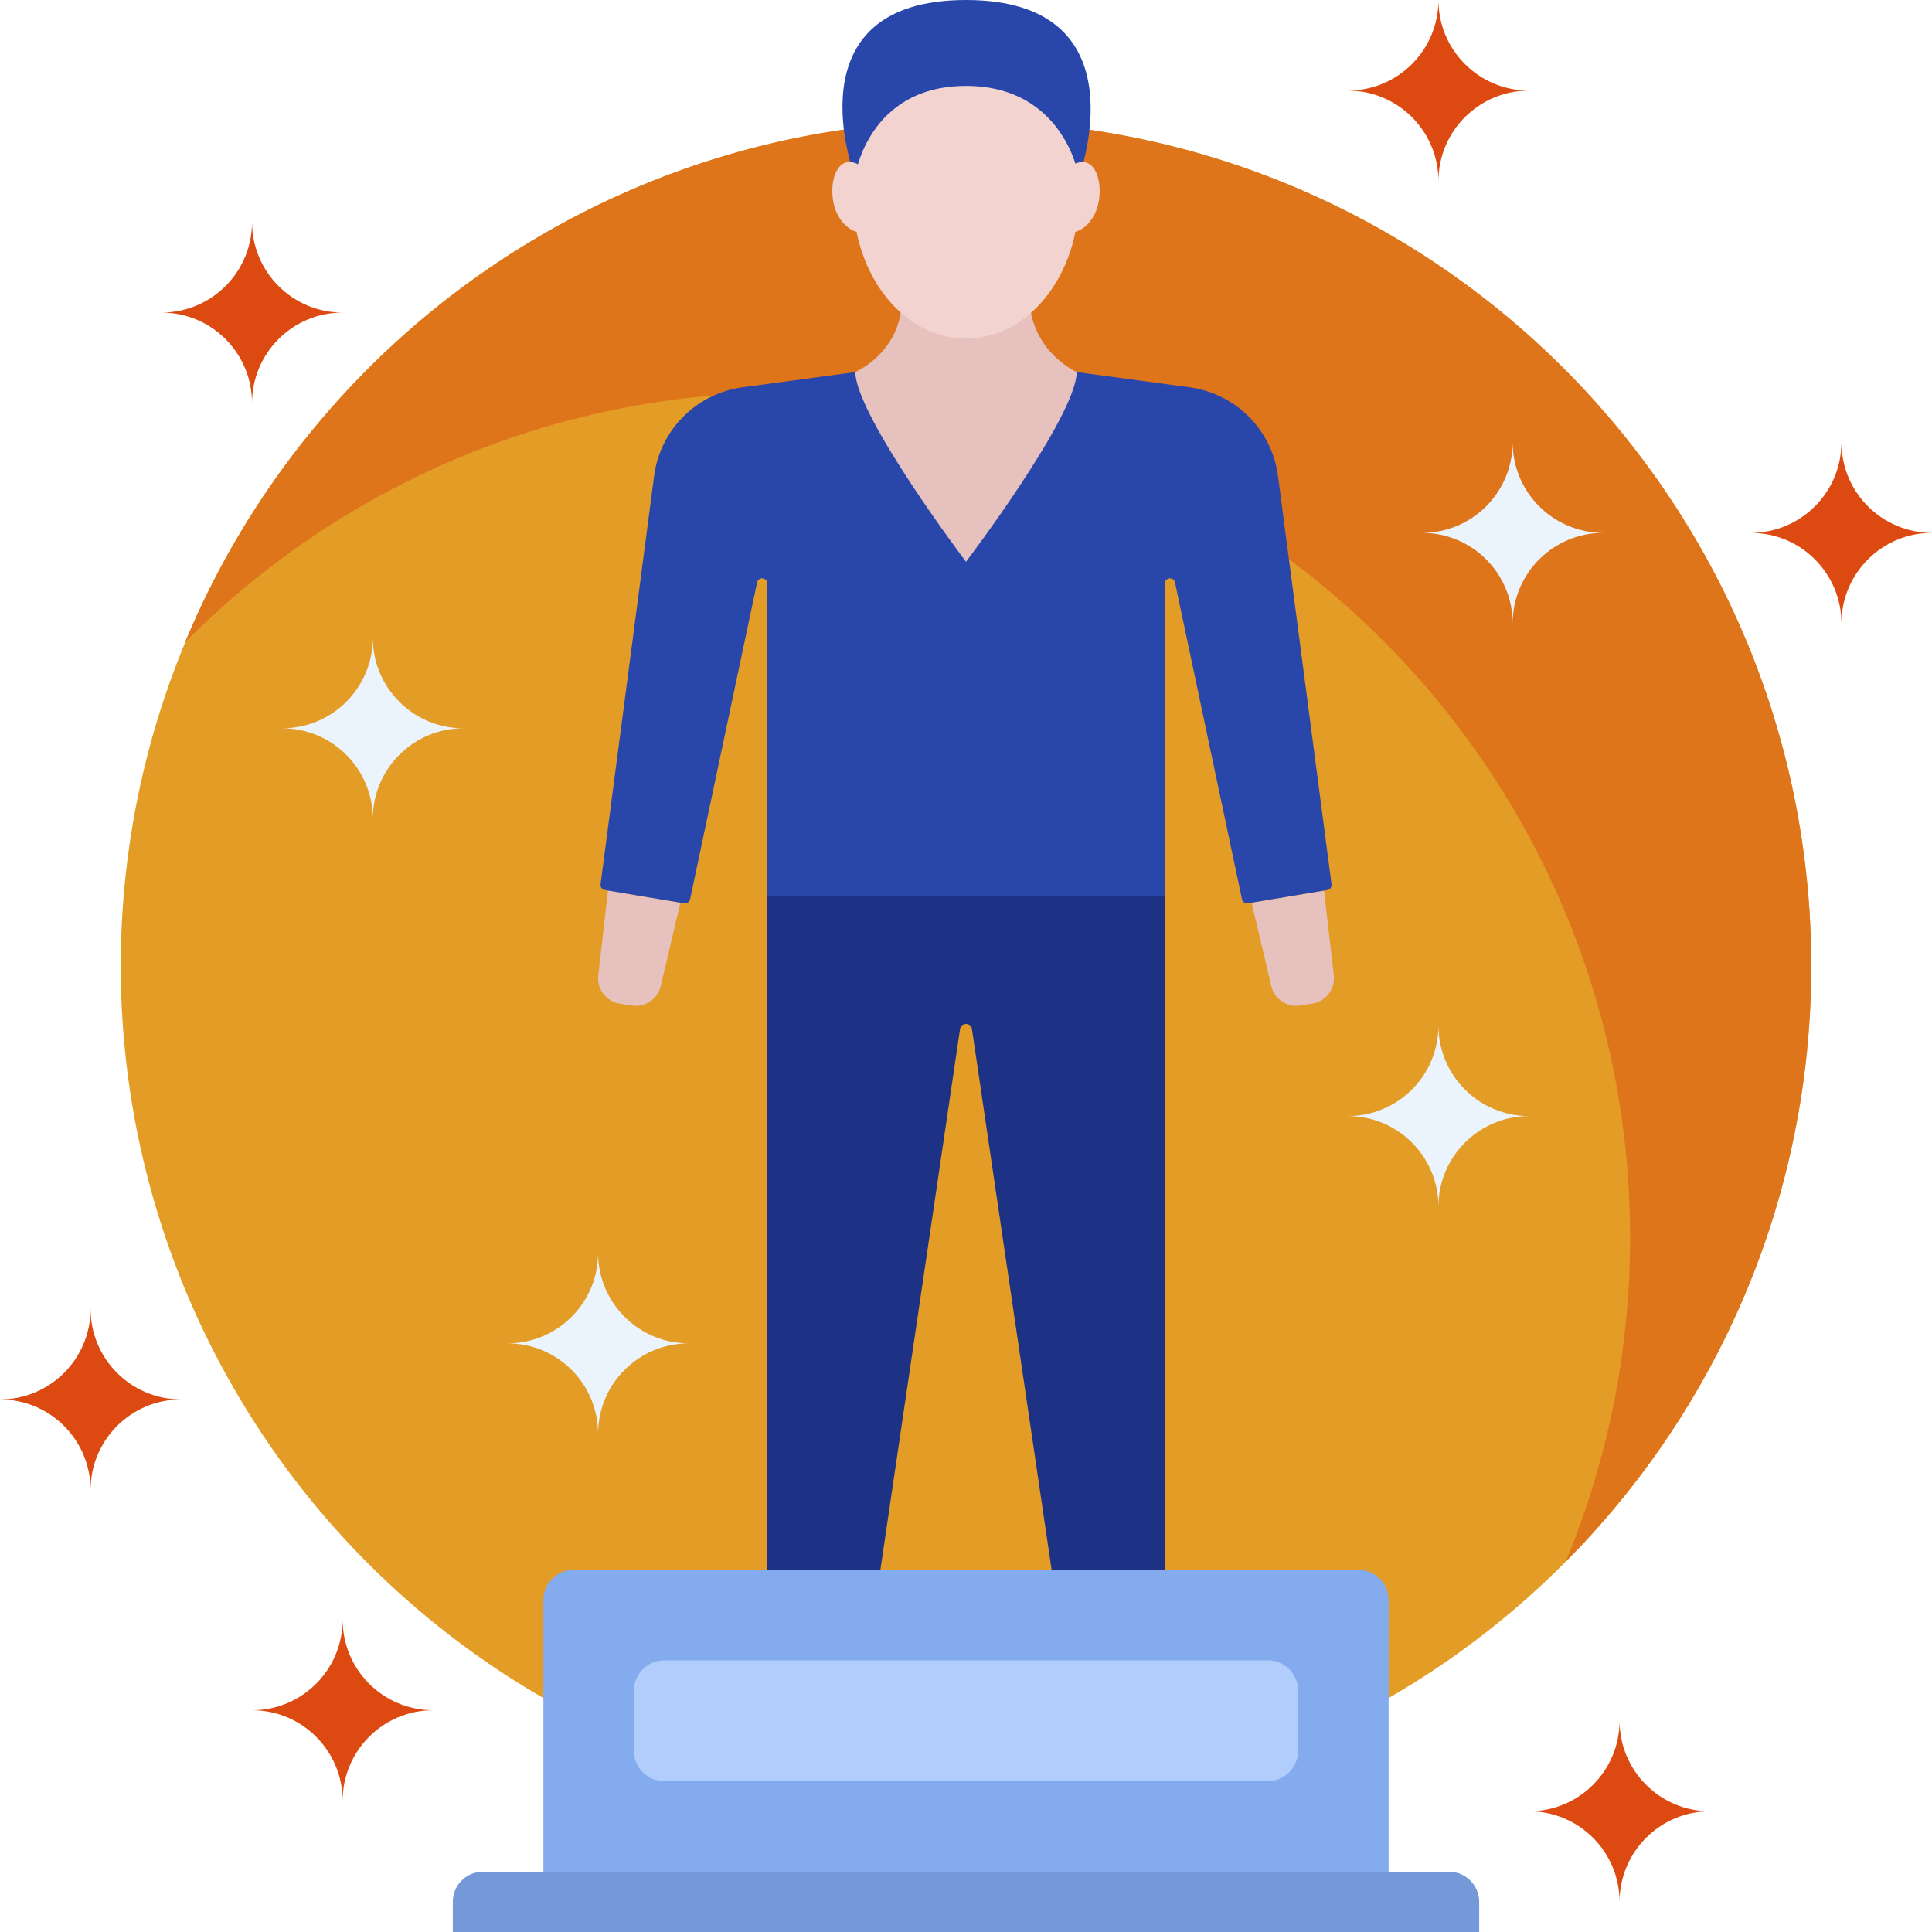 <?xml version="1.0" encoding="utf-8"?>
<!DOCTYPE svg PUBLIC "-//W3C//DTD SVG 1.1//EN" "http://www.w3.org/Graphics/SVG/1.1/DTD/svg11.dtd">
<svg version="1.1" id="layer_1" xmlns="http://www.w3.org/2000/svg" xmlns:xlink="http://www.w3.org/1999/xlink" 
     x="0px" y="0px" width="64px" height="64px" viewBox="0 0 64 64" xml:space="preserve">
<rect fill="transparent" width="64" height="64"/><g xmlns="http://www.w3.org/2000/svg" xmlns:xlink="http://www.w3.org/1999/xlink" transform="translate(-35.971,-265.828)">
		<circle fill="#E39C26" cx="67.971" cy="297.829" r="28"/>
		<path fill="#DF751B" d="M61.97,278.83c15.464,0,28,12.536,28,28c0,3.801-0.761,7.423-2.132,10.727    c5.026-5.062,8.133-12.031,8.133-19.728c0-15.464-12.536-28-28-28c-11.664,0-21.658,7.133-25.868,17.272    C47.176,281.994,54.203,278.83,61.97,278.83z"/>
		<path fill="#1D3285" d="M74.556,317.828v-22.308H61.387v22.308h3.748l2.638-17.909c0.034-0.228,0.362-0.228,0.396,0l2.638,17.909    H74.556z"/>
		<path fill="#E6C1BD" d="M79.832,295.329l-2.4,0.401l0.651,2.761c0.102,0.435,0.522,0.717,0.963,0.646l0.394-0.062    c0.451-0.071,0.766-0.485,0.714-0.939L79.832,295.329z"/>
		<path fill="#E6C1BD" d="M56.11,295.329l2.4,0.401l-0.651,2.761c-0.102,0.435-0.522,0.717-0.962,0.646l-0.394-0.062    c-0.451-0.071-0.766-0.485-0.714-0.939L56.11,295.329z"/>
		<path fill="#2947AB" d="M75.379,278.658l-3.74-0.504h-7.335l-3.74,0.504c-1.526,0.206-2.725,1.409-2.925,2.937l-1.774,13.526    c-0.012,0.092,0.05,0.176,0.141,0.19l2.63,0.44c0.09,0.015,0.176-0.044,0.195-0.133l2.22-10.496    c0.042-0.2,0.337-0.169,0.337,0.035l0,10.361h13.169l0-10.361c0-0.204,0.295-0.235,0.337-0.035l2.22,10.496    c0.019,0.089,0.105,0.147,0.195,0.133l2.63-0.44c0.09-0.015,0.153-0.099,0.141-0.19l-1.773-13.526    C78.104,280.067,76.905,278.864,75.379,278.658z"/>
		<path fill="#E6C1BD" d="M67.971,284.437c0,0,3.644-4.8,3.667-6.282c-0.772-0.396-1.352-1.103-1.515-1.971    c-0.024-0.127-0.042-0.934-0.057-1.056l-4.197,0.003c-0.016,0.14-0.039,0.968-0.067,1.117c-0.166,0.852-0.737,1.531-1.499,1.906    C64.337,279.631,67.971,284.437,67.971,284.437z"/>
		<ellipse fill="#F3D3CF" cx="67.971" cy="272.36" rx="3.738" ry="4.686"/>
		<path fill="#2947AB" d="M64.29,271.691c0,0-2.227-5.863,3.681-5.863c5.908,0,3.742,5.863,3.742,5.863s-0.474-3.017-3.742-3.017    C64.702,268.675,64.29,271.691,64.29,271.691z"/>
		<path fill="#F3D3CF" d="M71.919,271.202c-0.398-0.085-0.927,0.438-1.062,1.052c-0.135,0.613,0.078,1.179,0.477,1.264    s0.885-0.329,1.02-0.942C72.489,271.962,72.317,271.286,71.919,271.202z"/>
		<path fill="#F3D3CF" d="M64.023,271.202c0.398-0.085,0.927,0.438,1.062,1.052c0.135,0.613-0.078,1.179-0.477,1.264    s-0.885-0.329-1.02-0.942C63.453,271.962,63.625,271.286,64.023,271.202z"/>
		<path fill="#85ABEF" d="M80.971,317.831h-26c-0.553,0-1,0.447-1,1v9h28v-9C81.971,318.278,81.523,317.831,80.971,317.831z"/>
		<path fill="#B1CDFC" d="M77.971,320.83h-20c-0.553,0-1,0.448-1,1v2c0,0.553,0.447,1,1,1h20c0.552,0,1-0.447,1-1v-2    C78.971,321.278,78.523,320.83,77.971,320.83z"/>
		<path fill="#7598D9" d="M83.971,327.831h-32c-0.553,0-1,0.447-1,1v1h34v-1C84.971,328.278,84.523,327.831,83.971,327.831z"/>
		<path fill="#EBF3FD" d="M45.321,289.954c1.658,0,3,1.342,3,3c0-1.658,1.342-3,3-3c-1.658,0-3-1.342-3-3    C48.321,288.612,46.979,289.954,45.321,289.954z"/>
		<path fill="#EBF3FD" d="M52.783,310.329c1.658,0,3,1.342,3,3c0-1.658,1.342-3,3-3c-1.658,0-3-1.342-3-3    C55.783,308.987,54.441,310.329,52.783,310.329z"/>
		<path fill="#EBF3FD" d="M80.621,302.799c1.658,0,3,1.342,3,3c0-1.658,1.342-3,3-3c-1.658,0-3-1.342-3-3    C83.621,301.457,82.279,302.799,80.621,302.799z"/>
		<path fill="#EBF3FD" d="M83.08,283.479c1.658,0,3,1.342,3,3c0-1.658,1.342-3,3-3c-1.658,0-3-1.342-3-3    C86.08,282.137,84.738,283.479,83.08,283.479z"/>
		<path fill="#DD4A11" d="M41.32,276.182c1.658,0,3,1.342,3,3c0-1.658,1.342-3,3-3c-1.658,0-3-1.342-3-3    C44.32,274.84,42.979,276.182,41.32,276.182z"/>
		<path fill="#DD4A11" d="M35.971,312.186c1.658,0,3,1.342,3,3c0-1.658,1.342-3,3-3c-1.658,0-3-1.342-3-3    C38.971,310.844,37.629,312.186,35.971,312.186z"/>
		<path fill="#DD4A11" d="M86.621,325.83c1.658,0,3,1.342,3,3c0-1.658,1.342-3,3-3c-1.658,0-3-1.342-3-3    C89.621,324.488,88.279,325.83,86.621,325.83z"/>
		<path fill="#DD4A11" d="M44.321,322.482c1.658,0,3,1.342,3,3c0-1.658,1.342-3,3-3c-1.658,0-3-1.342-3-3    C47.321,321.141,45.979,322.482,44.321,322.482z"/>
		<path fill="#DD4A11" d="M93.971,283.479c1.658,0,3,1.342,3,3c0-1.658,1.342-3,3-3c-1.658,0-3-1.342-3-3    C96.971,282.137,95.629,283.479,93.971,283.479z"/>
		<path fill="#DD4A11" d="M80.621,268.829c1.658,0,3,1.342,3,3c0-1.658,1.342-3,3-3c-1.658,0-3-1.342-3-3    C83.621,267.487,82.279,268.829,80.621,268.829z"/>
	</g>
	</svg>